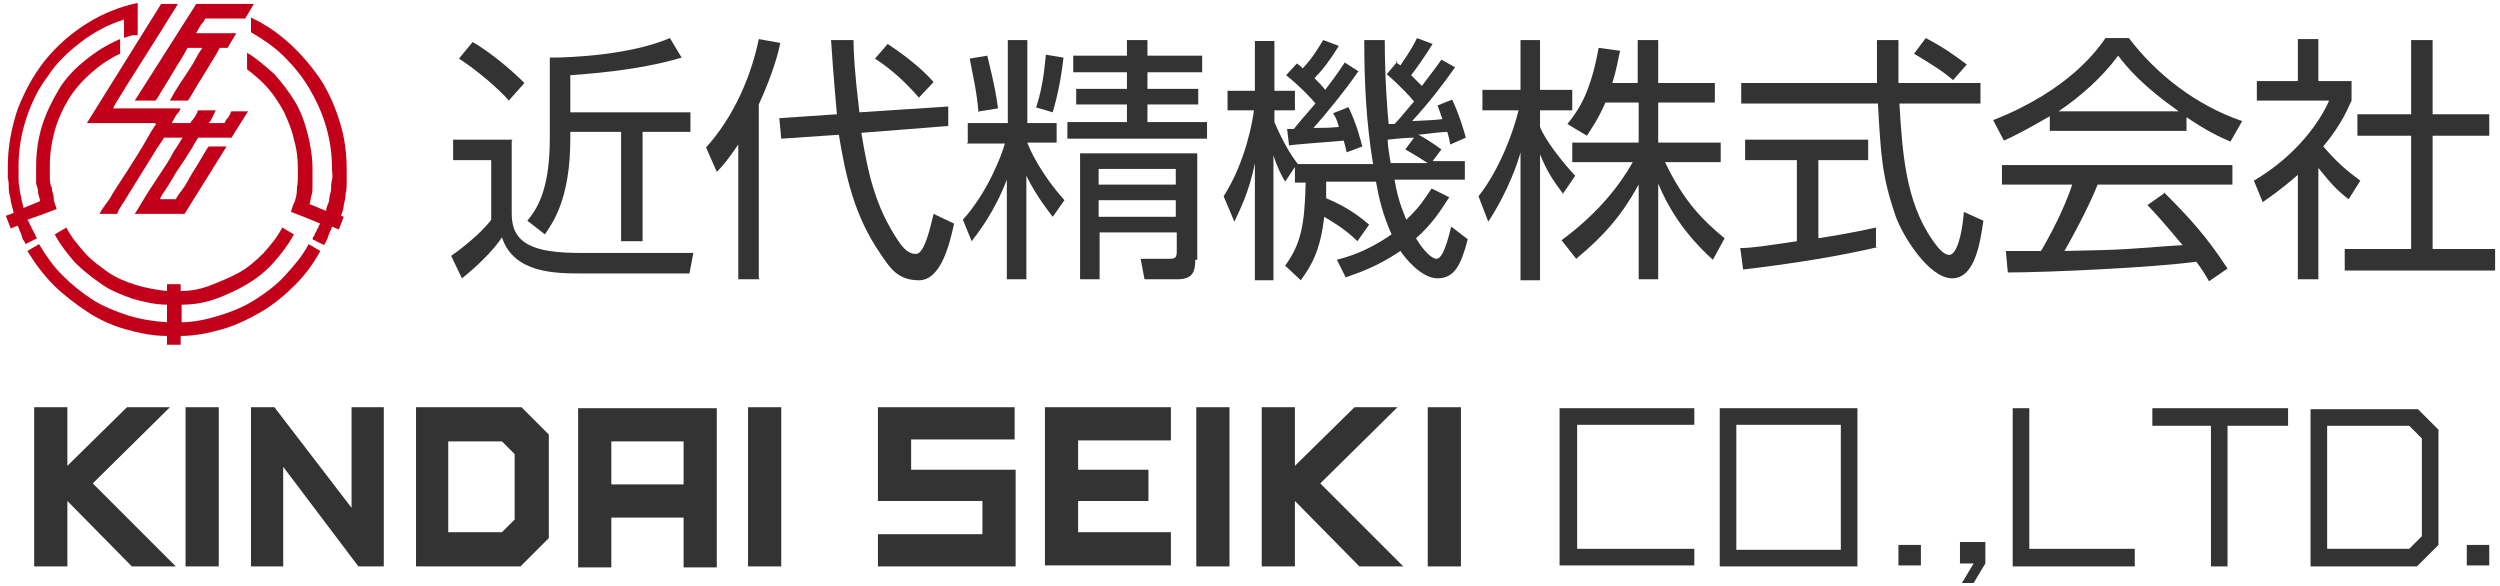 <?xml version="1.0" encoding="UTF-8"?>
<svg id="_レイヤー_2" xmlns="http://www.w3.org/2000/svg" version="1.1" viewBox="0 0 256 60">
  <!-- Generator: Adobe Illustrator 29.6.0, SVG Export Plug-In . SVG Version: 2.1.1 Build 207)  -->
  <defs>
    <style>
      .st0 {
        fill: #c30019;
      }

      .st1 {
        fill: #333;
      }
    </style>
  </defs>
  <g id="_フッター">
    <g>
      <g>
        <path class="st1" d="M52.4,14.4v7.5c0,3.1,2.3,4,7,4h11.6l-.4,2.1h-11c-2.7,0-7,0-8.2-3.7-.9,1.4-2.7,3.1-4.1,4.2l-1.1-2.3c.6-.4,3-2.2,4.1-3.7v-6.1h-3.9v-2.1h6.1,0ZM52.2,10.4c-1.2-1.4-3.5-3.3-5.2-4.4l1.4-1.7c1.7,1,3.7,2.6,5.3,4.2l-1.6,1.8h0ZM58.4,11.5h12.3v2h-4.9v11.2h-2.2v-11.2h-5.2v.7c0,6.2-1.8,8.6-2.6,9.8l-1.8-1.4c.9-1.1,2.3-3,2.3-8.4V5.9c2.4,0,8.3-.3,12.3-2l1.2,2c-4.7,1.4-10.2,1.7-11.4,1.8v3.8h0Z"/>
        <path class="st1" d="M77.8,28.6h-2.2v-13.8c-1.1,1.6-1.6,2.2-2.2,2.8l-1.1-2.5c2.8-3.1,4.6-7.2,5.4-11.1l2.2.4c-.2,1-.7,3-2.2,6.3v17.8ZM97.1,10.9v2c.1,0-8.9.7-8.9.7.7,4.2,1.4,7.5,3.8,11.1.8,1.2,1.4,1.3,1.8,1.3.9,0,1.5-2.9,1.8-4.1l2.1,1c-.5,2.3-1.4,5.8-3.6,5.8s-3-1.3-4-2.8c-2.6-3.8-3.5-7.8-4.2-12.1l-5.9.4-.2-2.1,5.9-.4c-.4-4.5-.5-6.1-.6-7.6h2.3c0,1.2.1,3.2.6,7.4l9.2-.6h0ZM94.1,10c-1.3-1.5-2.8-2.9-4.5-4l1.3-1.5c1.2.8,3.2,2.2,4.7,3.9,0,0-1.6,1.7-1.6,1.7Z"/>
        <path class="st1" d="M99.1,14.6v-2h4.1V4.1h2v8.5h3v2h-3c.2.6,1.3,3.1,3.8,5.9l-1.2,1.7c-.6-.8-1.6-2-2.7-4.2v10.6h-2v-10.2c-1.3,3.4-3,5.5-3.6,6.3l-.9-2.2c2.6-2.9,4-6.7,4.3-7.8h-3.9,0ZM100.2,11.5c-.2-2.4-.7-4.3-.9-5.5l1.8-.3c0,.1.8,3,1.1,5.4l-1.9.3h0ZM106.1,11c.8-2.4.9-4.7,1-5.4l1.8.3c-.2,1.9-.6,3.9-1.1,5.6l-1.7-.5h0ZM117.5,4.1v1.6h5.6v1.7h-5.6v1.7h5.2v1.6h-5.2v1.8h6.1v1.7h-14.3v-1.7h6.1v-1.8h-5.2v-1.6h5.2v-1.7h-5.5v-1.7h5.5v-1.6h2.2,0ZM122.4,26.6c0,1.4-.4,2-1.9,2h-3.3l-.4-2.1h2.8c.6,0,.9,0,.9-.7v-2h-7.9v4.8h-2v-12.9h12v10.9h0ZM120.4,17.3h-7.9v1.6h7.9v-1.6ZM120.4,20.5h-7.9v1.7h7.9v-1.7Z"/>
        <path class="st1" d="M142.9,6.3c.3.3.4.3.5.4,1.1-1.6,1.4-2.2,1.7-2.8l1.6.6c-.8,1.3-1.8,2.7-2.2,3.2.3.3.8.8,1.1,1.1,1.5-2,1.6-2.1,2-2.7l1.4.8c-1.3,1.8-2.4,3.3-4.4,5.5,2.1-.1,2.2-.1,3.1-.2-.2-.6-.3-.9-.5-1.4l1.5-.6c.8,1.7,1.3,3.5,1.4,3.9l-1.6.7c-.1-.7-.2-.9-.3-1.3-.6,0-2.8.3-3,.3.2,0,1.6.9,2.4,1.5l-.9,1.2h3.3v1.9h-7.2c.4,2.4,1,3.5,1.2,4.1,1.5-1.4,1.9-2.2,2.6-3.2l1.8.9c-.9,1.4-1.8,2.8-3.4,4.2.9,1.5,1.7,2.1,2.1,2.1s.9-.7,1.5-3.3l1.7,1.3c-.7,2.7-1.4,4-3.1,4s-3.4-2.2-3.8-2.8c-2.5,1.7-4.5,2.3-5.6,2.7l-.9-1.8c1.1-.3,3-.8,5.6-2.6-.9-2-1.3-3.7-1.6-5.4h-5.1c0,.6,0,.7,0,1.7,1.9.8,3.1,1.6,4.4,2.7l-1.2,1.7c-1.4-1.4-3.1-2.3-3.4-2.5-.4,3.6-1.4,5.1-2.4,6.5l-1.6-1.5c1.6-2.2,2-4.1,2.1-8.5h-1.1v-1.6l-1,1.5c-.4-.7-.8-1.4-1.2-2.7v12.8h-1.9v-12c-.6,3.1-1.7,5.1-2.1,6l-1.1-2.6c2.3-3.6,3-7.9,3.1-8.8h-2.7v-2h2.8v-5.1h2v5.1h2.1v2h-2.1v1.2c.9,2.1,1.7,3.4,2.4,4.3h0s7.7,0,7.7,0c-.7-4.3-.9-8.3-.9-12.7h2.1c0,4.1.3,7.7.4,8.6h.6c.7-.7,1.6-1.9,2-2.3-.3-.4-1.4-1.6-2.8-2.8l1.1-1.3h0ZM138.1,11c.9,1.9,1.2,3.3,1.4,4l-1.6.6c-.1-.5-.2-.8-.3-1.2-.9.1-5.4.4-5.6.5l-.2-1.7c.4,0,.6,0,.7,0,.3-.4.9-1.1,2.2-2.6-.3-.4-1.5-1.7-3-2.9l1.1-1.2c.3.2.4.3.6.5,1.1-1.2,1.4-1.8,2.1-2.9l1.6.6c-1,1.6-1.7,2.5-2.5,3.3.4.4.8.8,1.1,1.2,1.3-1.7,1.6-2.2,2-2.8l1.4.9c-1.3,1.9-3.6,4.7-4.6,5.8.9,0,1.6,0,2.6-.1-.2-.8-.4-1.1-.6-1.4l1.5-.6h0ZM144.9,14.1c-1,0-1.8.1-2.8.2,0,.7.2,1.7.3,2.4h3.8c-.3-.2-1.4-.9-2.3-1.4l.9-1.2h0Z"/>
        <path class="st1" d="M160.1,19.9c-1.2-1.6-1.7-2.4-2.4-4.1v12.9h-2v-13.1c-.2.8-1.2,3.9-3.3,7.1l-1-2.6c2.2-2.8,3.6-6.7,4.1-8.8h-3.7v-2.1h3.9v-5.1h2v5.1h3.3v2.1h-3.3v1.7c.5,1.3,2.2,3.5,3.6,5l-1.3,1.9h0ZM169.9,28.6h-2.1v-9.7c-1.7,3.1-3.5,5.2-6.4,7.6l-1.5-1.9c3.8-2.8,6-5.7,7.3-8h-6.2v-2h6.8v-4.1h-3.4c-.8,1.8-1.4,2.6-1.9,3.4l-2-1.2c1.3-1.6,2.4-3.4,3.2-7.8l2.2.3c-.2.8-.3,1.7-.8,3.3h2.6v-4.4h2.1v4.4h5.8v2h-5.8v4.1h6.4v2h-5.7c1.9,4,3.9,6,6.1,7.8l-1.2,2.2c-3-2.7-4.6-5.4-5.6-7.8v9.8h0Z"/>
        <path class="st1" d="M192.3,25.3c-3.8.9-8.7,1.7-13.8,2.3l-.3-2.2c1.1,0,2.5-.2,5.8-.7v-8.3h-5.3v-2.1h12.6v2.1h-5.1v8c3.8-.6,4.9-.9,5.9-1.1v2c.1,0,.1,0,.1,0ZM194.4,4.1c0,.9,0,2,0,4.4h8.4v2.1h-8.3c.3,4.9.6,10,3.4,14,.3.4,1,1.5,1.7,1.5s1.3-1.8,1.5-4.4l2,.9c-.3,2-.8,5.9-3.2,5.9s-5.1-4.4-5.8-6.4c-1.4-4.1-1.5-6.2-1.8-11.5h-14v-2.1h13.9c0-1.2,0-2.8,0-4.4h2.3ZM200.1,8.3c-1-.9-2.1-1.6-4.1-2.8l1.2-1.6c1.9,1,2.7,1.6,4.2,2.7l-1.4,1.6Z"/>
        <path class="st1" d="M223.9,13.4h-14v-1.5c-2.4,1.4-3.8,2.1-4.7,2.5l-1.1-2.1c7.9-3.1,10.8-7.4,11.5-8.4h2.4c2.8,3.7,6.9,6.9,11.6,8.5l-1.2,2.1c-1.2-.5-2.6-1.2-4.5-2.5v1.4h0ZM221.6,19.7c2.8,2.8,4.4,4.6,6.5,7.8l-1.9,1.3c-.4-.7-.7-1.2-1.3-2-4.4.6-15.2,1.1-19.3,1.1l-.2-2.2h3.6c1.7-2.9,2.7-5.3,3.2-6.8h-7.2v-2h23.6v2h-13.8c-.6,1.5-1.7,3.8-3.4,6.8.7,0,3.6-.1,4.2-.1,3.2-.1,5.9-.4,7.9-.5-.3-.3-1.6-2-3.6-4.1l1.7-1.2h0ZM223.1,11.4c-3.7-2.6-5.3-4.5-6.2-5.7-1.7,2.3-3.9,4.2-6.1,5.7h12.3Z"/>
        <path class="st1" d="M237.4,28.6h-2.1v-10.7c-1.7,1.5-2.9,2.3-3.6,2.8l-.9-2.2c4.4-2.6,6.8-6.1,7.7-8.2h-7.4v-2h4.2v-4.3h2.1v4.3h3.4v2c-.3.6-.9,2.3-2.9,4.7,1.4,1.6,2.3,2.4,3.8,3.5l-1.2,1.9c-1.4-1.1-1.7-1.5-3.1-3.2v11.3h0ZM249.1,4.1v7.6h5.8v2.2h-5.8v11.6h6.4v2.2h-15.4v-2.2h6.8v-11.6h-5.5v-2.2h5.5v-7.6h2.2Z"/>
      </g>
      <g>
        <path class="st0" d="M3,22.8c0,.1.1.3.2.4,0,.1.1.3.2.4,0,.1.1.3.2.4,0,.1.1.3.2.4l-1.2.6c0-.1-.1-.3-.2-.4s-.1-.3-.2-.5c0-.1-.1-.3-.2-.5,0-.1-.1-.3-.2-.5l-.7.3-.5-1.3.8-.3c-.1-.4-.2-.8-.3-1.2,0-.4-.2-.8-.2-1.2,0-.4,0-.8-.1-1.2,0-.4,0-.8,0-1.2,0-2,.4-4,1-5.8.7-1.8,1.6-3.5,2.8-5,1.2-1.5,2.7-2.8,4.3-3.8S12.2.7,14.1.3v3.3c-.1,0-.2,0-.4,0-.1,0-.2,0-.4.1-.1,0-.2,0-.3.1-.1,0-.2,0-.3.1v-1.9c-1.6.5-3.1,1.3-4.4,2.3-1.3,1-2.5,2.1-3.4,3.5-1,1.3-1.7,2.8-2.2,4.3s-.8,3.2-.8,4.9,0,.7,0,1.1c0,.4,0,.7.1,1.1,0,.4.1.7.2,1.1,0,.4.2.7.2,1l1.7-.7c0-.3-.2-.6-.2-.9s-.1-.6-.2-.9c0-.3,0-.6,0-.9,0-.3,0-.6,0-.9,0-1.4.2-2.8.6-4.1.4-1.3,1-2.5,1.7-3.7s1.7-2.2,2.7-3c1.1-.9,2.2-1.6,3.6-2.2v1.5c-1.1.5-2.1,1.2-3,2-.9.8-1.7,1.7-2.3,2.7-.6,1-1.1,2.1-1.4,3.2-.3,1.1-.5,2.3-.5,3.6s0,.8,0,1.1,0,.8.2,1.1c0,.4.2.7.2,1.1s.2.7.3,1.1l-1.3.5-1.7.6h0Z"/>
        <path class="st0" d="M15.8,12.6h-6.9L16.5.4h1.7c0,.1-.5.8-1.1,1.8-.6,1-1.4,2.2-2.2,3.5-.8,1.3-1.6,2.5-2.2,3.5-.6,1-1.1,1.7-1.1,1.9h6.9s0,0-.1.2c0,.1-.2.3-.3.4-.1.2-.2.3-.3.5,0,.1-.2.3-.2.4h1.9s0-.1.2-.3.2-.3.3-.4c0-.1.2-.3.2-.4,0-.1.1-.2.1-.2h1.8s0,0-.1.2c0,0-.1.2-.2.4,0,.1-.2.3-.2.4,0,.1-.2.2-.2.3h1.6s0-.1.1-.2c0-.1.2-.3.3-.4,0-.1.2-.3.2-.4s.1-.2.1-.2h1.7s-1.7,2.7-1.7,2.7h-3.4s-.3.4-.6,1c-.4.6-.8,1.3-1.3,2-.5.7-.9,1.5-1.3,2.1-.4.6-.7,1-.7,1.2h1.6s.2-.4.6-.9.7-1.1,1.1-1.8c.4-.6.8-1.3,1.1-1.8s.5-.9.6-.9h1.8l-4.3,6.9h-5.1c0,0,.4-.6.8-1.3.4-.7,1-1.6,1.6-2.5.6-.9,1.2-1.8,1.6-2.6.5-.7.8-1.3.9-1.4h-1.9s-.3.5-.8,1.2c-.4.7-1,1.6-1.6,2.6s-1.2,1.9-1.6,2.6c-.5.7-.8,1.3-.8,1.4h-1.8c0-.1.4-.7,1-1.5.5-.9,1.2-1.9,1.9-3,.7-1.1,1.4-2.2,1.9-3.1.5-.9.9-1.5,1-1.6h0Z"/>
        <path class="st0" d="M15.6,10.3h-1.8L20.1.4h5.9l-.9,1.5h-4.1s0,.1-.1.2c0,.1-.2.3-.3.4-.1.2-.2.3-.3.5-.1.2-.2.3-.2.4h4.1l-.9,1.5h-.8s-.2.4-.5.9c-.3.5-.7,1.1-1.1,1.8-.4.6-.8,1.3-1.1,1.8-.3.5-.5.9-.6.9h-1.8c0,0,.2-.4.5-.9.3-.5.7-1.1,1.1-1.7s.8-1.2,1.1-1.8.6-.9.6-1h-1.5s-.2.4-.5.9c-.3.5-.7,1.1-1.1,1.8-.4.7-.8,1.3-1.1,1.8-.3.5-.5.9-.6.9h0Z"/>
        <path class="st0" d="M34.4,21.9l.8.3-.5,1.3-.7-.3c0,.1-.1.3-.2.5s-.1.3-.2.5c0,.1-.1.3-.2.5,0,.1-.2.3-.2.4l-1.2-.6c0-.1.1-.3.2-.4,0-.1.1-.3.2-.4,0-.1.1-.3.2-.4,0-.1.1-.3.2-.4l-1.7-.7-1.3-.5c.1-.4.2-.7.4-1.1.1-.4.2-.7.2-1.1,0-.4.1-.8.1-1.1,0-.4,0-.8,0-1.1,0-1-.1-2-.4-3-.2-1-.6-1.9-1-2.8-.5-.9-1-1.7-1.6-2.4s-1.4-1.4-2.2-2v-1.7c1,.6,1.9,1.4,2.8,2.2.8.9,1.5,1.8,2.1,2.8s1,2.1,1.3,3.3c.3,1.1.5,2.4.5,3.6s0,.6,0,.9,0,.6,0,.9,0,.6-.1.9-.1.6-.2.9l1.7.7c0-.4.2-.7.3-1,0-.4.1-.7.2-1.1,0-.4,0-.7.1-1.1s0-.7,0-1.1c0-1.5-.2-2.9-.6-4.3-.4-1.4-1-2.7-1.7-3.9-.7-1.2-1.6-2.3-2.6-3.3-1-1-2.2-1.8-3.4-2.5v-1.5c1.5.7,2.8,1.6,4,2.7,1.2,1.1,2.2,2.3,3.1,3.6.9,1.4,1.5,2.8,2,4.4.5,1.6.7,3.2.7,4.9s0,.8,0,1.2c0,.4,0,.8-.1,1.2,0,.4-.1.8-.2,1.2,0,.4-.2.8-.3,1.2h0Z"/>
        <path class="st0" d="M18.5,33c1.4,0,2.7-.3,4-.7,1.3-.4,2.5-.9,3.6-1.6,1.1-.7,2.2-1.5,3.1-2.5s1.8-2,2.4-3.2l1.2.7c-.7,1.3-1.6,2.5-2.6,3.5-1,1-2.2,2-3.4,2.7-1.2.7-2.6,1.4-4,1.8-1.4.4-2.8.7-4.3.7v.9h-1.4v-.9c-1.5,0-2.9-.3-4.3-.7-1.4-.4-2.7-1-3.9-1.8-1.2-.8-2.4-1.7-3.4-2.7-1-1-1.9-2.2-2.7-3.5l1.2-.7c.7,1.2,1.5,2.3,2.4,3.2s2,1.8,3.1,2.5c1.1.7,2.4,1.2,3.6,1.6,1.3.4,2.6.6,4,.7v-1.8c-1.2,0-2.4-.3-3.5-.6-1.1-.4-2.2-.8-3.2-1.5s-1.9-1.4-2.7-2.2c-.8-.9-1.5-1.8-2.1-2.9l1.2-.7c.5,1,1.2,1.8,1.9,2.6.7.8,1.6,1.4,2.4,2,.9.6,1.9,1,2.9,1.3,1,.3,2.1.5,3.1.6v-.7h1.4v.7c1.1,0,2.1-.2,3.1-.6s2-.8,2.9-1.3c.9-.5,1.7-1.2,2.5-2,.7-.8,1.4-1.6,1.9-2.6l1.2.7c-.6,1.1-1.3,2-2.1,2.9-.8.9-1.7,1.6-2.7,2.2-1,.6-2.1,1.1-3.2,1.5-1.1.4-2.3.6-3.5.6v1.8h0Z"/>
      </g>
    </g>
    <g>
      <path class="st1" d="M13.5,58l-6.6-6.7v6.7h-3.4v-16.3h3.4v6l6.1-6h4.4l-7.9,7.8,8.5,8.5h-4.4Z"/>
      <path class="st1" d="M19,58v-16.3h3.4v16.3h-3.4Z"/>
      <path class="st1" d="M36.7,58l-7.7-10.2v10.2h-3.3v-16.3h2.4l7.9,10.3v-10.3h3.3v16.3h-2.6Z"/>
      <path class="st1" d="M53.3,58h-10.7v-16.3h10.8l2.8,2.8v10.6l-2.9,2.9h0ZM52.7,46.5l-1.3-1.3h-5.5v9.3h5.5l1.3-1.3v-6.7h0Z"/>
      <path class="st1" d="M70,58.1v-5.1h-7.4v5.1h-3.4v-16.3h14.2v16.3s-3.4,0-3.4,0ZM70,45.2h-7.4v4.4h7.4v-4.4Z"/>
      <path class="st1" d="M76.6,58v-16.3h3.4v16.3h-3.4Z"/>
      <path class="st1" d="M89.9,58v-3.3h10.7v-3.4h-10.7v-9.6h14v3.3h-10.6v3.1h10.7v9.9h-14.1,0Z"/>
      <path class="st1" d="M107,58v-16.3h12.9v3.4h-9.5v3h7.2v3.2h-7.2v3.2h9.5v3.4s-12.9,0-12.9,0Z"/>
      <path class="st1" d="M122.5,58v-16.3h3.4v16.3h-3.4Z"/>
      <path class="st1" d="M139.2,58l-6.6-6.7v6.7h-3.4v-16.3h3.4v6l6.1-6h4.4l-7.9,7.8,8.5,8.5h-4.4Z"/>
      <path class="st1" d="M146.2,58v-16.3h3.4v16.3h-3.4Z"/>
      <path class="st1" d="M159.7,58v-16.2h13.8v1.7h-12v12.7h12v1.7h-13.8Z"/>
      <path class="st1" d="M176.1,58v-16.2h14.1v16.2h-14.1ZM188.5,43.5h-10.7v12.8h10.7v-12.8Z"/>
      <path class="st1" d="M194.4,57.9v-2.1h2.3v2.1h-2.3Z"/>
      <path class="st1" d="M202,59.7h-1.1l1.2-2h-1.4v-2.2h2.6v2.2l-1.2,2Z"/>
      <path class="st1" d="M206.1,58v-16.2h1.7v14.4h10.8v1.8h-12.6,0Z"/>
      <path class="st1" d="M228.1,43.6v14.4h-1.7v-14.4h-6v-1.8h13.9v1.8h-6.1Z"/>
      <path class="st1" d="M247.6,58h-11v-16.1h11l2.1,2.1v11.8l-2.2,2.2h0ZM248,44.9l-1.3-1.3h-8.4v12.6h8.4l1.3-1.3v-10Z"/>
      <path class="st1" d="M252.6,57.9v-2.1h2.3v2.1h-2.3Z"/>
    </g>
  </g>
</svg>